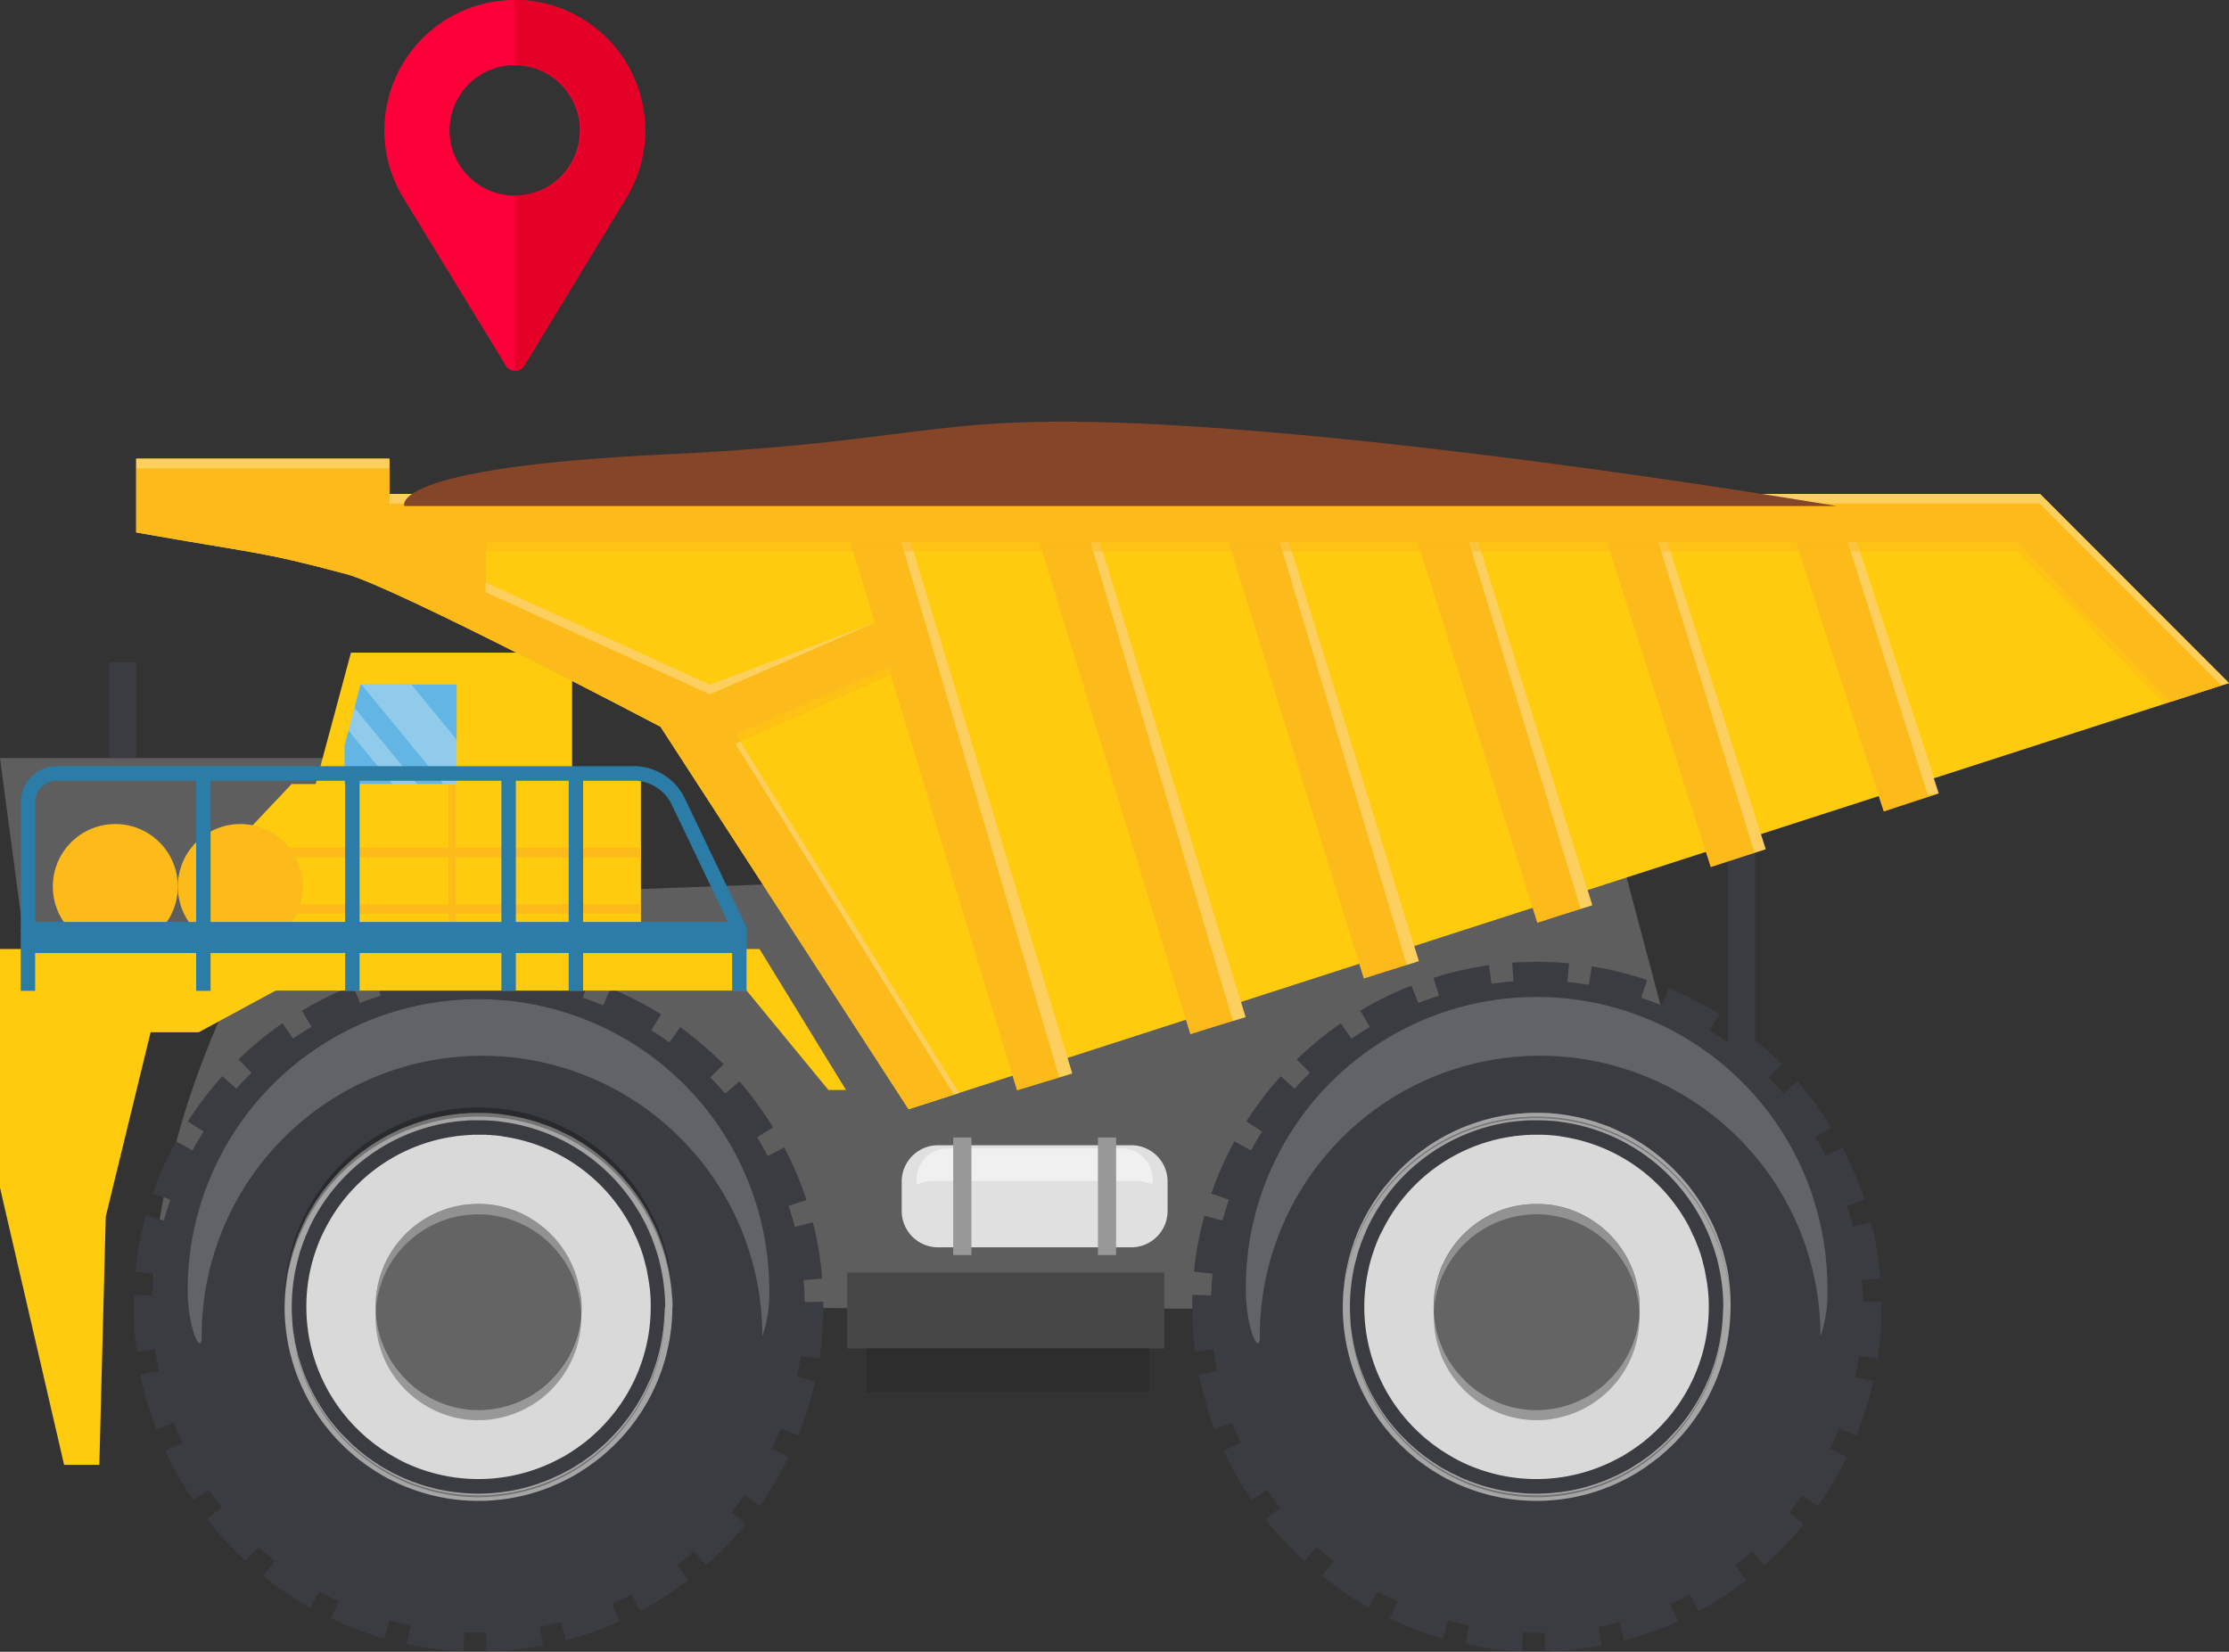 <svg xmlns="http://www.w3.org/2000/svg" width="129.207" height="95.755" viewBox="0 0 129.207 95.755">
  <rect x="0" y="0" width="129.207" height="95.755" fill="#333333" stroke="none"/>
  <g id="Truck" transform="translate(-651.435 -536.084)">
    <g id="Truck-2" data-name="Truck">
      <g id="Group_2641" data-name="Group 2641" transform="translate(651.435 562.676)">
        <rect id="Rectangle_1929" data-name="Rectangle 1929" width="1.581" height="15.838" transform="translate(100.15 20.298)" fill="#3b3c42"/>
        <path id="Path_85" data-name="Path 85" d="M287.531,254.246l-7.037-26.5-77.625,2.893s-7.418,11.208-7.418,23.452C202.449,254.086,287.531,254.246,287.531,254.246Z" transform="translate(-186.589 -204.915)" fill="#5e5e5e"/>
        <rect id="Rectangle_1930" data-name="Rectangle 1930" width="18.39" height="4.401" transform="translate(49.108 47.179)" fill="#474747"/>
        <rect id="Rectangle_1931" data-name="Rectangle 1931" width="16.387" height="2.53" transform="translate(50.232 51.579)" fill="#2d2d2d"/>
        <g id="Group_31" data-name="Group 31" transform="translate(69.092 29.176)">
          <path id="Path_86" data-name="Path 86" d="M224.781,251.4a16.284,16.284,0,0,1-32.5,1.485v-.005c-.044-.488-.066-.985-.066-1.48a16.309,16.309,0,0,1,16.176-16.29h.1c.244,0,.479.008.716.013a16.309,16.309,0,0,1,15.441,14.254,1.229,1.229,0,0,0,.016.137A15.18,15.18,0,0,1,224.781,251.4Zm-10.773,8.313c.089-.067.2-.13.288-.2.138-.1.274-.2.405-.3a1.022,1.022,0,0,0,.117-.1,1.6,1.6,0,0,0,.157-.127c.117-.1.235-.2.341-.311a.69.69,0,0,0,.113-.107c.078-.07.166-.16.25-.248a9.92,9.92,0,0,0,2.8-6.919,9.122,9.122,0,0,0-.156-1.735,1.049,1.049,0,0,0-.028-.142c0-.066-.027-.133-.032-.2-.032-.149-.067-.3-.113-.453a.818.818,0,0,0-.032-.143c-.028-.118-.059-.229-.091-.337-.054-.164-.109-.318-.173-.483-.02-.045-.032-.093-.058-.143s-.045-.123-.071-.185a4.227,4.227,0,0,0-.2-.42.457.457,0,0,0-.059-.139c-.048-.1-.1-.211-.148-.31a9.981,9.981,0,0,0-7.423-5.19.553.553,0,0,0-.153-.027c-.056-.009-.131-.015-.2-.027-.138-.009-.283-.023-.421-.032h-.045a.6.6,0,0,1-.145-.012h-.7a.512.512,0,0,0-.161.016.608.608,0,0,0-.15,0c-.071,0-.131.011-.2.015-.153.013-.311.03-.468.045a.693.693,0,0,0-.146.027c-.113.008-.227.03-.338.05a9.97,9.97,0,0,0-7.229,5.45,1.163,1.163,0,0,0-.074.139,1.237,1.237,0,0,0-.086.181c-.066.141-.126.283-.18.424-.018.051-.035.1-.05.143-.047.109-.081.224-.118.33-.056.162-.106.319-.15.49a1.4,1.4,0,0,0-.041.143c-.012.068-.038.131-.047.187-.035.16-.074.3-.094.455a1.5,1.5,0,0,0-.028.15c-.02.122-.043.231-.056.348a9.416,9.416,0,0,0-.1,1.388,9.942,9.942,0,0,0,3.047,7.167.508.508,0,0,0,.11.1,1.55,1.55,0,0,0,.142.134c.122.11.236.213.359.313.043.03.076.059.113.087.086.072.179.144.276.213.142.1.278.2.424.3.04.028.085.054.125.078s.107.071.17.107c.131.085.264.162.4.236a1.229,1.229,0,0,0,.138.075c.1.055.2.106.3.16a9.974,9.974,0,0,0,9.056-.16c.05-.023.087-.047.138-.075a1.663,1.663,0,0,0,.175-.093c.13-.076.266-.161.4-.248a1.279,1.279,0,0,1,.119-.074Z" transform="translate(-188.513 -231.402)" fill="#7a7a7a"/>
          <path id="Path_87" data-name="Path 87" d="M228.115,255.612c.018-.129.043-.256.062-.385h0l1.069.166a20.018,20.018,0,0,0,.225-3.3l-1.081.013c0-.2-.015-.4-.02-.594v-.039c-.005-.11-.015-.217-.019-.325s-.012-.2-.023-.31l1.077-.086a19.827,19.827,0,0,0-.539-3.267l-1.052.267c-.051-.211-.106-.405-.168-.614s-.123-.405-.188-.608l1.032-.34a19.365,19.365,0,0,0-1.285-3.044l-.955.5c-.1-.181-.2-.37-.3-.554v-.005l-.185-.313c-.03-.051-.056-.1-.086-.156a.045.045,0,0,1-.013-.02l-.03-.05.924-.566a20.9,20.9,0,0,0-1.952-2.671l-.82.709-.342-.384-.083-.089a.922.922,0,0,0-.07-.075c-.122-.13-.243-.259-.368-.386l.769-.765a21.8,21.8,0,0,0-2.508-2.152l-.636.884v0c-.022-.015-.054-.03-.076-.047-.067-.054-.135-.1-.2-.146s-.158-.109-.239-.165h0c-.026-.019-.054-.034-.078-.054l-.453-.292.569-.922a20.247,20.247,0,0,0-2.933-1.513l-.416,1h0l-.023-.018-.566-.221-.6-.211.355-1.022c-.539-.191-1.062-.329-1.593-.468-.268-.067-.537-.131-.81-.184s-.539-.1-.81-.146l-.17,1.07c-.1-.017-.2-.03-.3-.04a1.2,1.2,0,0,1-.146-.027c-.062-.009-.116-.011-.175-.022s-.135-.016-.2-.027-.149-.013-.225-.022a1.821,1.821,0,0,0-.2-.024l.1-1.083c-.549-.048-1.114-.072-1.645-.083h-.444l-.389.015c-.271,0-.551.018-.824.035l.074,1.08a.538.538,0,0,0-.082.011l-.18.008c-.122.009-.243.022-.355.039h-.02l-.211.027-.419.054-.146-1.077c-.271.04-.541.083-.81.134s-.558.109-.821.17c-.519.119-1.08.263-1.593.435l.326,1.029-.6.2-.135.048a1.023,1.023,0,0,1-.113.04l-.086.026c-.066.03-.131.055-.192.083l-.08.018-.393-1a19.454,19.454,0,0,0-2.965,1.461l.553.93c-.027.02-.062.044-.1.066l-.437.264h0c-.06.04-.113.082-.177.125a.353.353,0,0,0-.089.055c-.044.031-.087.054-.131.083s-.086.056-.134.089l-.616-.888a19.988,19.988,0,0,0-2.549,2.1l.757.769-.187.191c-.055.049-.1.1-.152.152-.027.026-.052.052-.076.079l-.035.036c-.024.022-.04.04-.066.067-.054.059-.1.109-.162.169-.018.023-.035.044-.056.067-.049.058-.1.107-.15.161l-.8-.722a19.107,19.107,0,0,0-2,2.623l.912.586c-.067.109-.135.216-.2.327l-.134.216-.313.549-.954-.526c-.127.242-.26.492-.388.75-.113.224-.233.5-.345.735s-.215.506-.319.766c-.054.119-.1.26-.154.4l-.139.376,1.022.358-.194.6-.179.608h0l-1.044-.283a19.564,19.564,0,0,0-.608,3.248l1.077.112-.005.008c-.007.093-.011.2-.019.3s-.02.215-.028.321l-.005.04v.132l-.022.381-.005.081-1.079-.038a20.837,20.837,0,0,0,.153,3.3l1.079-.142a.406.406,0,0,0,.007.059c.022.2.054.381.087.568l.109.632-1.062.209a20.392,20.392,0,0,0,.918,3.174l1.013-.389c.067.2.153.4.235.593l.225.506.028.079-.983.448a19.829,19.829,0,0,0,1.629,2.876l.9-.608h0a.506.506,0,0,1,.03.043c.052.075.1.146.149.223a2.669,2.669,0,0,0,.191.256c.114.17.25.338.378.506l-.853.672a20.557,20.557,0,0,0,2.247,2.423l.73-.8.472.415c.028.027.06.047.085.071s.074.062.114.094c.091.085.193.164.3.244l-.676.844a19.189,19.189,0,0,0,2.7,1.831l.56-.923.038.024h0a.787.787,0,0,1,.117.062c.032.02.071.034.1.056.1.054.2.109.3.157.2.094.378.189.565.278h0l-.456.978a19.359,19.359,0,0,0,3.087,1.163l.3-1.037.1.024c.036.011.081.027.121.036l.162.04.231.06.093.019.519.129h0l-.229,1.051a19.5,19.5,0,0,0,3.294.42l.038-1.087.313.011.327.005h.624l.032,1.079a18.469,18.469,0,0,0,3.271-.35l-.2-1.058c.085-.019.172-.035.256-.059a1.925,1.925,0,0,0,.264-.051.281.281,0,0,0,.045-.012.218.218,0,0,0,.052-.009l.618-.152.278,1.048c.537-.137,1.064-.3,1.579-.484.534-.189,1.018-.381,1.545-.624l-.456-.982.574-.271.507-.256.06-.028.512.953.369-.2.348-.2c.252-.146.476-.294.709-.445.461-.3.912-.616,1.347-.949l-.664-.864.362-.274.135-.115v-.005l.223-.189c.028-.022.056-.047.086-.07a.179.179,0,0,0,.051-.048l.022-.019.1-.09.709.819a20.343,20.343,0,0,0,2.293-2.383l-.841-.684q.049-.061.094-.122a.446.446,0,0,0,.05-.055l.056-.075c.062-.08.134-.162.2-.248l.373-.506h0l.888.627a21.35,21.35,0,0,0,1.684-2.843l-.974-.471.013-.039a.9.9,0,0,0,.062-.121c.045-.094.086-.193.127-.292l.063-.13c.016-.028.024-.066.039-.1.028-.062.063-.126.089-.192.035-.1.079-.2.122-.295l1,.405a19.112,19.112,0,0,0,.991-3.154l-1.06-.24.133-.622A2.2,2.2,0,0,0,228.115,255.612Z" transform="translate(-189.498 -232.394)" fill="#3b3c42"/>
          <path id="Path_88" data-name="Path 88" d="M192.6,253.5a16.25,16.25,0,1,1,32.5,0,7.371,7.371,0,0,0,.4-2.673,16.855,16.855,0,1,0-33.709,0C191.794,253.055,192.6,254.743,192.6,253.5Z" transform="translate(-188.666 -231.815)" fill="#fff" opacity="0.2"/>
          <g id="Group_30" data-name="Group 30" transform="translate(8.74 8.743)">
            <path id="Path_89" data-name="Path 89" d="M217.325,253.728a1.139,1.139,0,0,1-.048.106c-.054.165-.125.325-.189.486C217.174,254.127,217.251,253.931,217.325,253.728Zm-2.5,3.93h0c-.054.056-.11.115-.164.168a1.977,1.977,0,0,0,.164-.169ZM196.6,252.466a4.376,4.376,0,0,0,.161.617,2.662,2.662,0,0,1-.091-.333c-.019-.1-.053-.19-.07-.285Zm21.788-2.414v.051a11.255,11.255,0,0,1-3.309,7.9c-.1.1-.191.185-.287.271-.035.031-.067.067-.1.1-.09.07-.177.156-.27.227-.056.056-.122.11-.188.17a.607.607,0,0,0-.118.083c-.144.112-.284.224-.439.325a3.016,3.016,0,0,1-.314.225.571.571,0,0,1-.117.074c-.1.068-.2.134-.3.2-.072.036-.146.085-.225.123a.836.836,0,0,1-.115.067,11.177,11.177,0,0,1-10.584.184,2.646,2.646,0,0,1-.344-.184.992.992,0,0,1-.118-.067l-.3-.179a1.811,1.811,0,0,1-.217-.142.382.382,0,0,1-.114-.074c-.157-.1-.3-.2-.453-.318-.106-.08-.212-.149-.313-.235a1.075,1.075,0,0,0-.1-.08c-.089-.081-.177-.156-.268-.232-.067-.055-.131-.121-.2-.17-.027-.027-.064-.062-.094-.093a11.219,11.219,0,0,1-3.589-8.121v-.1c0-.173.007-.354.012-.528.007-.067.007-.126.011-.191.007-.148.02-.287.039-.433.015-.213.05-.421.075-.635.022-.129.047-.254.072-.384v-.008c.013-.039.023-.086.032-.126.028-.154.063-.313.106-.466a.86.86,0,0,1,.028-.113c.066-.252.141-.492.224-.738.02-.07.04-.131.064-.2s.041-.113.063-.173c.008-.018.02-.04.032-.062a2.731,2.731,0,0,1,.126-.325,2.661,2.661,0,0,1,.113-.247,1.155,1.155,0,0,1,.048-.112.727.727,0,0,1,.074-.141,9.121,9.121,0,0,1,.52-.958c.113-.191.232-.374.366-.558.056-.083.106-.168.164-.243.109-.149.225-.294.34-.427s.22-.271.338-.405a10.483,10.483,0,0,1,1.131-1.114c.154-.135.314-.264.483-.39.143-.106.282-.2.429-.31a.716.716,0,0,1,.079-.054,2.251,2.251,0,0,1,.239-.154,4.291,4.291,0,0,1,.368-.227.179.179,0,0,1,.032-.024c.189-.1.372-.212.561-.3l.056-.028c.2-.1.4-.2.6-.283s.427-.173.645-.251.447-.149.662-.216c.232-.064.456-.123.684-.173s.464-.1.7-.13c.138-.026.283-.047.423-.06.028,0,.063-.007.1-.007a.433.433,0,0,0,.067-.015c.052-.005.112-.011.164-.011h.122a.627.627,0,0,1,.107-.019c.252-.019.5-.022.75-.022.275,0,.551.005.83.024a1.029,1.029,0,0,0,.134.019.582.582,0,0,1,.1.005.4.4,0,0,1,.086.005.643.643,0,0,0,.067.015.4.4,0,0,1,.09.007.492.492,0,0,1,.13.019c.209.024.42.06.62.1.235.04.464.093.69.148.2.055.405.109.6.166.049.019.109.028.162.055.191.067.378.129.564.2.228.086.43.175.644.278s.405.2.614.3c.17.09.336.192.5.288.251.148.5.311.73.48.161.123.325.243.479.369a5.636,5.636,0,0,1,.475.405,7.945,7.945,0,0,1,.643.625c.117.117.223.237.334.366.012.011.022.015.022.028a5.926,5.926,0,0,1,.427.522,10.364,10.364,0,0,1,.759,1.127c.112.2.227.394.327.6a1.744,1.744,0,0,1,.093.176c.122.237.229.49.33.743a.573.573,0,0,1,.041.118.5.5,0,0,0,.03.062.167.167,0,0,1,.016.068,1.444,1.444,0,0,1,.1.263,1.209,1.209,0,0,1,.086.259c.019.044.028.09.05.131a2.387,2.387,0,0,1,.064.24.506.506,0,0,1,.036.131c.027.114.059.229.082.349a1.717,1.717,0,0,1,.062.243.689.689,0,0,0,.028.126A11.8,11.8,0,0,1,218.393,250.052Zm-.419,0a10.375,10.375,0,0,0-.194-2.026c-.011-.044-.018-.1-.023-.135a2.381,2.381,0,0,1-.052-.24c-.031-.125-.062-.256-.089-.378-.013-.045-.03-.087-.043-.131-.028-.121-.066-.24-.106-.361-.056-.181-.113-.341-.183-.512a.465.465,0,0,0-.048-.134,1.191,1.191,0,0,0-.089-.228c-.048-.117-.1-.236-.15-.353a1.3,1.3,0,0,1-.066-.131,3.14,3.14,0,0,0-.165-.333,10.825,10.825,0,0,0-8.255-5.774.562.562,0,0,0-.139-.019c-.078-.015-.162-.02-.239-.027-.114-.005-.235-.018-.348-.027-.016,0-.028-.005-.04,0a1.208,1.208,0,0,0-.138-.005c-.127-.005-.251-.009-.374-.009H206.9c-.076,0-.138,0-.211.005a1.258,1.258,0,0,0-.142.005,1.474,1.474,0,0,0-.232.022c-.135.005-.263.018-.39.031a.753.753,0,0,0-.142.019c-.126.013-.252.028-.369.05a10.873,10.873,0,0,0-8.055,6.063c-.018.044-.038.091-.058.131-.031.075-.063.138-.089.217a2.33,2.33,0,0,0-.149.363,1.072,1.072,0,0,0-.059.134c-.039.113-.083.24-.121.355a3.921,3.921,0,0,0-.158.518,1.293,1.293,0,0,0-.035.138c-.023.082-.048.152-.063.229-.032.126-.056.256-.087.382,0,.036-.019.09-.023.135-.023.127-.048.244-.064.37v.007a10.362,10.362,0,0,0-.126,1.646v.1c0,.284.019.562.04.837a1.269,1.269,0,0,0,.016.2c.018.134.031.28.058.416.012.09.023.175.043.266a5.629,5.629,0,0,0,.117.593,4.372,4.372,0,0,0,.161.617,10.509,10.509,0,0,0,1.17,2.634c.087.15.181.295.283.437.066.1.138.2.2.292s.141.193.213.282c.125.156.25.3.382.456.089.109.179.2.274.3.113.121.233.236.35.349.03.035.067.067.1.1a1.138,1.138,0,0,0,.1.091,1.85,1.85,0,0,0,.173.158h.007c.05.044.094.089.142.129s.1.086.153.133h0a.836.836,0,0,1,.112.082c.089.072.189.157.283.224l.428.3a.12.12,0,0,1,.03.022.3.3,0,0,0,.059.031.221.221,0,0,0,.059.034c.066.048.131.1.188.133a.207.207,0,0,1,.062.039c.09.056.188.109.282.162h.005a.549.549,0,0,0,.123.062.216.216,0,0,0,.079.043,1.53,1.53,0,0,0,.247.135h.008c.156.079.314.153.466.227.133.058.258.116.393.161a2.331,2.331,0,0,0,.318.122,8.082,8.082,0,0,0,1,.313.827.827,0,0,0,.149.04c.123.034.248.063.374.086a8.831,8.831,0,0,0,1.062.16,8.946,8.946,0,0,0,1.1.062c.161,0,.327-.005.487-.016h.09c.139-.009.288-.019.425-.036a.97.97,0,0,0,.145-.016,3.906,3.906,0,0,0,.492-.063,4.307,4.307,0,0,0,.531-.089,8.371,8.371,0,0,0,1.025-.269,3.2,3.2,0,0,0,.4-.133c.153-.055.31-.1.46-.172s.3-.118.44-.192a5.833,5.833,0,0,0,.633-.317.312.312,0,0,0,.086-.043.771.771,0,0,0,.121-.062c.066-.036.138-.078.2-.121.11-.067.217-.139.33-.213a1.147,1.147,0,0,1,.123-.067l.027-.022c.1-.07.187-.13.275-.2a4.6,4.6,0,0,0,.436-.322c.268-.213.539-.451.792-.694.056-.054.106-.107.16-.168h0c.173-.176.346-.361.512-.546s.321-.39.475-.59a10.84,10.84,0,0,0,1.271-2.2c.086-.193.164-.39.237-.594.047-.127.094-.248.131-.37a11.178,11.178,0,0,0,.491-2.624c0-.162.024-.315.024-.474v-.121A.229.229,0,0,0,217.973,250.052Z" transform="translate(-195.908 -238.797)" fill="#a5a5a5"/>
          </g>
          <path id="Path_90" data-name="Path 90" d="M207.038,258.047a10.839,10.839,0,0,0,10.821-10.82v-.11a10.82,10.82,0,1,1-21.64,0v.1A10.839,10.839,0,0,0,207.038,258.047Z" transform="translate(-187.057 -227.019)" opacity="0.3"/>
          <path id="Path_91" data-name="Path 91" d="M207.16,239.01a11.244,11.244,0,0,1,11.235,11.133v-.1a11.244,11.244,0,0,0-22.48,0v.1A11.252,11.252,0,0,1,207.16,239.01Z" transform="translate(-187.179 -230.048)" opacity="0.3"/>
          <path id="Path_92" data-name="Path 92" d="M216.805,249.713a9.909,9.909,0,0,1-2.8,6.919c-.083.087-.172.179-.25.248a.642.642,0,0,1-.113.107c-.106.1-.225.211-.341.311a1.584,1.584,0,0,1-.157.127.92.92,0,0,1-.118.1q-.193.152-.405.3c-.093.071-.2.134-.288.2-.04.028-.09.053-.125.08-.133.086-.268.172-.4.248a1.422,1.422,0,0,1-.175.093,1.505,1.505,0,0,1-.138.075,9.975,9.975,0,0,1-9.056.16c-.1-.054-.2-.1-.3-.16a1.509,1.509,0,0,1-.138-.075c-.134-.074-.267-.152-.4-.236-.063-.036-.118-.072-.17-.107s-.085-.048-.125-.078c-.146-.091-.282-.2-.424-.3-.1-.07-.191-.142-.276-.213-.036-.028-.071-.058-.113-.087-.123-.1-.237-.2-.359-.313a1.784,1.784,0,0,1-.142-.134.542.542,0,0,1-.11-.1,9.942,9.942,0,0,1-3.047-7.167,9.407,9.407,0,0,1,.1-1.388c.012-.118.035-.227.056-.349a1.506,1.506,0,0,1,.028-.15c.022-.15.059-.295.094-.455.008-.056.034-.118.047-.187.011-.051.028-.1.041-.144.044-.17.094-.327.15-.49.037-.106.071-.221.118-.33.013-.045.031-.093.05-.143.055-.142.114-.284.18-.424a1.117,1.117,0,0,1,.086-.181,1.172,1.172,0,0,1,.074-.139,9.967,9.967,0,0,1,7.227-5.45c.112-.019.225-.041.338-.05a.687.687,0,0,1,.146-.027c.157-.015.314-.031.468-.045.066,0,.126-.011.2-.015a.605.605,0,0,1,.15,0,.511.511,0,0,1,.161-.016h.7a.6.6,0,0,0,.145.012h.045c.139.011.284.024.421.032.067.012.142.018.2.027a.547.547,0,0,1,.153.027,9.983,9.983,0,0,1,7.423,5.19c.052.1.1.2.148.31a.429.429,0,0,1,.059.139,3.826,3.826,0,0,1,.2.42c.026.063.048.13.071.185s.037.1.058.143c.064.165.121.319.173.483.032.107.064.22.091.337a.63.63,0,0,1,.032.143c.047.149.08.3.113.453.007.064.028.131.032.2a1.041,1.041,0,0,1,.028.142A8.686,8.686,0,0,1,216.805,249.713Z" transform="translate(-186.844 -229.715)" fill="#d9d9d9"/>
          <path id="Path_93" data-name="Path 93" d="M211.714,248.642a5.928,5.928,0,0,1-1.677,4.139c-.05.054-.1.1-.15.148a.428.428,0,0,1-.062.062,2.519,2.519,0,0,1-.2.187.516.516,0,0,1-.1.075.138.138,0,0,1-.071.062c-.072.063-.156.125-.239.187-.059.034-.113.079-.176.114-.019.018-.05.031-.072.051-.075.048-.16.1-.239.146a.763.763,0,0,1-.1.056c-.034.016-.056.032-.085.045a5.919,5.919,0,0,1-5.418.094c-.064-.031-.123-.062-.18-.093a.474.474,0,0,1-.083-.045c-.082-.048-.161-.09-.243-.142l-.1-.063a.8.8,0,0,1-.075-.05c-.086-.055-.169-.114-.256-.172-.054-.044-.113-.09-.162-.133a.261.261,0,0,1-.067-.054c-.074-.063-.149-.122-.216-.183-.028-.024-.058-.058-.086-.085a.265.265,0,0,1-.063-.062,5.941,5.941,0,0,1-1.823-4.288,5.753,5.753,0,0,1,.052-.834c.009-.064.02-.134.036-.2a.509.509,0,0,1,.016-.086,2.569,2.569,0,0,1,.054-.275.878.878,0,0,0,.028-.118.322.322,0,0,1,.027-.082c.027-.1.059-.2.091-.3.019-.064.043-.133.067-.192a.8.8,0,0,1,.028-.09c.035-.086.071-.173.106-.256a1.012,1.012,0,0,1,.059-.1c.022-.029.019-.052.036-.086a5.969,5.969,0,0,1,4.326-3.263c.067-.008.134-.019.2-.034a.772.772,0,0,0,.087-.009c.093-.008.187-.015.275-.02a.919.919,0,0,1,.118-.015h.091a.3.3,0,0,1,.1-.009h.213q.1,0,.2.007h.131c.085.007.17.018.251.023.04,0,.085.011.117.012l.091.009a5.993,5.993,0,0,1,4.437,3.113c.032.063.066.127.093.184a.239.239,0,0,1,.036.086,2.651,2.651,0,0,1,.119.255,1.04,1.04,0,0,1,.046.106.611.611,0,0,0,.035.09c.036.09.064.187.1.286.019.067.036.13.051.2a.327.327,0,0,1,.028.082c.02.094.045.185.06.275a.664.664,0,0,1,.026.119c.005.028.011.056.018.086a5.145,5.145,0,0,1,.093,1.037Z" transform="translate(-185.76 -228.644)" fill="#646464"/>
          <path id="Path_94" data-name="Path 94" d="M199.818,248.405a2.023,2.023,0,0,1,.036-.2.456.456,0,0,1,.016-.086,2.507,2.507,0,0,1,.054-.275,1.015,1.015,0,0,0,.028-.116.369.369,0,0,1,.027-.086c.027-.1.059-.2.091-.291.019-.067.043-.133.067-.2.005-.028.022-.059.028-.086.035-.089.071-.169.106-.259.018-.032.036-.068.059-.1a.579.579,0,0,0,.036-.085,5.983,5.983,0,0,1,4.326-3.263c.067-.011.134-.022.2-.028q.044,0,.087-.013c.093-.008.187-.016.275-.027a.866.866,0,0,1,.118-.008.511.511,0,0,1,.091,0,.267.267,0,0,1,.1-.011h.213c.07,0,.138,0,.2.005a.453.453,0,0,0,.087.005h.033a2.241,2.241,0,0,1,.251.02c.04.007.085.012.117.015a.609.609,0,0,1,.091.013,5.959,5.959,0,0,1,4.437,3.107c.032.058.066.127.093.184a.243.243,0,0,1,.036.085,2.671,2.671,0,0,1,.119.254,1.144,1.144,0,0,1,.045.112.441.441,0,0,0,.035.086c.036.1.064.189.1.29.019.067.036.135.051.2a.372.372,0,0,1,.028.086c.02.09.045.179.06.273a.593.593,0,0,1,.026.119c.005.028.011.054.018.086.036.239.062.48.078.723.008-.094.013-.187.013-.282a5.8,5.8,0,0,0-.09-1.04c-.007-.028-.012-.056-.018-.086a.668.668,0,0,0-.026-.118c-.015-.089-.04-.18-.06-.275a.323.323,0,0,0-.028-.082,1.967,1.967,0,0,0-.051-.2c-.035-.1-.063-.2-.1-.286a.433.433,0,0,1-.035-.09,1.033,1.033,0,0,0-.045-.106c-.034-.086-.076-.173-.119-.255a.282.282,0,0,0-.036-.086c-.028-.058-.06-.122-.093-.184a5.993,5.993,0,0,0-4.437-3.113l-.091-.009c-.031,0-.076-.008-.116-.012-.081-.005-.166-.016-.251-.023h-.115a1.978,1.978,0,0,0-.2-.007h-.213a.3.3,0,0,0-.1.009h-.091a.909.909,0,0,0-.118.015c-.089.005-.183.012-.276.02a.811.811,0,0,1-.087.009,1.791,1.791,0,0,1-.2.034,5.966,5.966,0,0,0-4.326,3.263.611.611,0,0,0-.035.086c-.022.031-.04.072-.059.1l-.106.256a.5.5,0,0,0-.028.09c-.024.06-.048.129-.067.193-.032.1-.066.193-.091.3a.326.326,0,0,0-.027.082c-.007.044-.02.082-.028.119a2.565,2.565,0,0,0-.054.275.457.457,0,0,0-.016.086,1.885,1.885,0,0,0-.036.2,5.765,5.765,0,0,0-.052.834,3.152,3.152,0,0,0,.012.338A5.729,5.729,0,0,1,199.818,248.405Z" transform="translate(-185.748 -228.643)" fill="#fff" opacity="0.3"/>
          <path id="Path_95" data-name="Path 95" d="M199.819,247.8a1.817,1.817,0,0,0,.036.2.6.6,0,0,0,.016.087,2.409,2.409,0,0,0,.054.27.882.882,0,0,1,.028.122.543.543,0,0,0,.027.085c.027.1.059.2.091.295.019.063.043.13.067.193.005.031.022.059.028.086.035.086.071.17.106.258.018.036.036.07.059.107a.676.676,0,0,0,.035.079,5.956,5.956,0,0,0,4.326,3.26,1.62,1.62,0,0,0,.2.035.389.389,0,0,1,.087.016c.093.009.187.016.275.022.04.005.081.005.118.009a.677.677,0,0,0,.091,0,.349.349,0,0,0,.1.008.888.888,0,0,0,.161.009.14.14,0,0,0,.052-.009h.2a.6.6,0,0,1,.087,0h.033a2.04,2.04,0,0,0,.251-.019c.039,0,.085-.012.116-.012a.62.62,0,0,1,.091-.016,5.976,5.976,0,0,0,4.437-3.106c.032-.062.066-.126.093-.189a.187.187,0,0,0,.036-.079,2.72,2.72,0,0,0,.119-.256,1.087,1.087,0,0,0,.045-.109.524.524,0,0,1,.035-.086c.036-.1.064-.189.1-.291.019-.066.036-.131.051-.2a.565.565,0,0,0,.028-.085c.02-.089.045-.185.06-.27a.63.63,0,0,0,.026-.121.812.812,0,0,1,.018-.087c.036-.242.062-.48.078-.725.008.093.013.187.013.287a5.674,5.674,0,0,1-.09,1.03c-.007.036-.012.066-.018.089a.6.6,0,0,1-.026.119c-.015.09-.04.183-.06.271a.355.355,0,0,1-.028.086c-.013.066-.031.134-.051.2-.035.1-.063.2-.1.291a.326.326,0,0,0-.035.087c-.011.034-.03.071-.045.106a2.751,2.751,0,0,1-.118.256.25.25,0,0,1-.036.085c-.028.058-.06.127-.093.183a5.964,5.964,0,0,1-4.437,3.106.2.2,0,0,1-.091.016.879.879,0,0,1-.117.015l-.251.024h-.028a.593.593,0,0,0-.087,0h-.2a.121.121,0,0,1-.032.005,1.769,1.769,0,0,1-.18-.005q-.094,0-.187,0a.652.652,0,0,0-.117-.012c-.089-.009-.183-.015-.276-.027a.278.278,0,0,1-.087-.016c-.074-.005-.141-.019-.2-.027a6.007,6.007,0,0,1-4.326-3.263.487.487,0,0,1-.035-.085c-.022-.036-.041-.074-.059-.1l-.106-.259a.585.585,0,0,1-.028-.087c-.024-.067-.048-.131-.067-.2-.032-.1-.066-.192-.091-.292a.377.377,0,0,1-.027-.086c-.007-.036-.02-.078-.028-.115a2.483,2.483,0,0,1-.054-.274.382.382,0,0,1-.016-.09,1.629,1.629,0,0,1-.036-.2,5.691,5.691,0,0,1-.052-.828,3.181,3.181,0,0,1,.012-.342A5.592,5.592,0,0,0,199.819,247.8Z" transform="translate(-185.749 -226.977)" opacity="0.3"/>
        </g>
        <g id="Group_33" data-name="Group 33" transform="translate(7.737 29.176)">
          <path id="Path_96" data-name="Path 96" d="M269.714,251.4a16.285,16.285,0,0,1-32.5,1.485v-.005c-.041-.488-.064-.985-.064-1.48a16.309,16.309,0,0,1,16.177-16.29h.1c.243,0,.482.008.715.013a16.309,16.309,0,0,1,15.443,14.254c0,.047.008.091.012.137a15.2,15.2,0,0,1,.117,1.886Zm-10.776,8.313c.093-.067.2-.13.288-.2.142-.1.273-.2.405-.3a1.355,1.355,0,0,0,.118-.1,1.676,1.676,0,0,0,.153-.127c.114-.1.236-.2.344-.311a1.029,1.029,0,0,0,.114-.107c.079-.07.164-.16.247-.248a9.917,9.917,0,0,0,2.8-6.919,9.354,9.354,0,0,0-.158-1.735c-.007-.051-.018-.091-.028-.142s-.024-.133-.032-.2a4.582,4.582,0,0,0-.113-.453.706.706,0,0,0-.034-.143c-.028-.118-.059-.229-.091-.337-.055-.164-.106-.318-.17-.483-.023-.045-.034-.093-.058-.143s-.048-.123-.072-.185a4.306,4.306,0,0,0-.2-.42.45.45,0,0,0-.058-.139c-.048-.1-.1-.211-.152-.31a9.965,9.965,0,0,0-7.421-5.19.552.552,0,0,0-.153-.027c-.055-.009-.129-.015-.2-.027-.138-.009-.286-.023-.427-.032H254a.6.6,0,0,1-.146-.012h-.7a.488.488,0,0,0-.158.016.611.611,0,0,0-.15,0c-.074,0-.134.011-.2.015l-.468.045a.639.639,0,0,0-.143.027c-.117.008-.228.03-.341.05a9.977,9.977,0,0,0-7.228,5.45q-.079.159-.154.321c-.067.141-.126.283-.18.424-.02.051-.039.1-.052.143-.048.109-.082.224-.117.33-.058.162-.1.319-.148.49a.932.932,0,0,0-.045.143c-.011.068-.036.131-.045.187-.036.16-.074.3-.1.455a1.443,1.443,0,0,0-.026.15c-.02.122-.044.231-.056.348a9.8,9.8,0,0,0-.094,1.388,9.946,9.946,0,0,0,3.046,7.167.534.534,0,0,0,.107.1,1.448,1.448,0,0,0,.145.134c.121.11.236.213.357.313.045.03.079.059.114.087q.131.108.275.213c.144.1.28.2.425.3.04.028.086.054.125.078s.1.071.169.107c.133.085.267.162.4.236.052.028.093.052.139.075.1.055.2.106.3.16a9.97,9.97,0,0,0,9.053-.16,1.518,1.518,0,0,0,.138-.075,1.982,1.982,0,0,0,.177-.093c.127-.076.264-.161.4-.248a.982.982,0,0,1,.121-.075Z" transform="translate(-233.429 -231.402)" fill="#7a7a7a"/>
          <path id="Path_97" data-name="Path 97" d="M273.067,255.612c.019-.129.043-.256.062-.385h0l1.069.166a19.715,19.715,0,0,0,.224-3.3l-1.08.013c0-.2-.016-.4-.02-.594v-.039c0-.11-.015-.217-.022-.325s-.011-.2-.022-.31l1.079-.086a19.392,19.392,0,0,0-.541-3.267l-1.049.267c-.051-.211-.107-.405-.168-.614s-.126-.405-.188-.608l1.032-.34a19.637,19.637,0,0,0-1.286-3.044l-.957.5c-.1-.181-.2-.37-.3-.554v-.005l-.183-.313a1.49,1.49,0,0,1-.089-.156.048.048,0,0,1-.015-.02l-.03-.05.927-.566a21.3,21.3,0,0,0-1.952-2.671l-.825.709-.341-.384-.079-.089c-.024-.026-.05-.052-.075-.075-.117-.13-.242-.259-.369-.386l.771-.765a21.589,21.589,0,0,0-2.51-2.152l-.635.884v0l-.078-.047c-.068-.054-.135-.1-.2-.146s-.154-.109-.236-.165h0c-.024-.019-.054-.034-.076-.054l-.455-.292.57-.922a20.4,20.4,0,0,0-2.938-1.513l-.416,1h0l-.026-.018-.564-.221-.6-.211.357-1.022c-.539-.191-1.057-.329-1.591-.468-.268-.067-.537-.131-.81-.184s-.538-.1-.81-.146l-.17,1.07c-.1-.017-.2-.03-.3-.04a1.214,1.214,0,0,1-.144-.027c-.063-.009-.118-.011-.177-.022s-.133-.016-.2-.027-.148-.013-.227-.022a1.74,1.74,0,0,0-.2-.024l.1-1.083c-.547-.048-1.114-.072-1.643-.083h-.44l-.393.015c-.273,0-.549.018-.825.035l.075,1.08a.463.463,0,0,0-.078.011l-.183.008c-.123.009-.242.022-.358.039h-.017l-.212.027-.42.054-.143-1.077c-.272.04-.542.083-.81.134s-.557.109-.819.17c-.519.119-1.079.263-1.594.435l.327,1.029-.6.2-.135.048a1.086,1.086,0,0,1-.11.039l-.086.026c-.068.03-.134.055-.2.083l-.078.018-.4-1a19.382,19.382,0,0,0-2.965,1.461l.555.93c-.028.02-.064.044-.1.066-.149.09-.295.176-.439.264h0c-.059.04-.114.082-.177.125a.317.317,0,0,0-.09.055c-.043.031-.086.054-.127.083s-.086.056-.135.089l-.616-.888a20.1,20.1,0,0,0-2.55,2.1l.757.769-.188.191c-.052.049-.1.1-.153.152-.024.026-.047.052-.075.079l-.035.036-.064.067c-.052.059-.1.109-.162.169a.5.5,0,0,1-.058.067c-.048.058-.1.107-.145.161l-.81-.722a19.339,19.339,0,0,0-2,2.623l.912.585c-.068.109-.135.216-.2.327-.045.07-.09.143-.133.216l-.314.549-.953-.526c-.129.242-.262.492-.386.75-.117.224-.233.5-.349.735s-.213.506-.317.766c-.056.119-.1.26-.157.4l-.141.376,1.026.358-.2.6-.179.608h0l-1.044-.283a19.4,19.4,0,0,0-.6,3.248l1.075.112v.008c-.008.093-.012.2-.024.3s-.02.215-.027.321v.05a.715.715,0,0,1-.007.123l-.019.381-.007.081-1.079-.038a20.525,20.525,0,0,0,.156,3.3l1.077-.142a.276.276,0,0,0,.007.059c.022.2.055.381.086.568l.108.632-1.06.209a20.244,20.244,0,0,0,.919,3.174l1.013-.389c.07.2.156.4.235.593l.228.506.028.079-.985.448a19.439,19.439,0,0,0,1.629,2.876l.9-.608h0a.267.267,0,0,1,.027.043c.054.075.1.146.148.223.063.086.126.172.193.256.113.17.248.338.377.506l-.852.672a20.343,20.343,0,0,0,2.249,2.423l.727-.8.474.415c.028.027.058.047.082.071s.075.062.114.094c.093.085.2.164.295.244l-.675.844a19.361,19.361,0,0,0,2.706,1.831l.556-.923.043.024h0a.7.7,0,0,1,.114.062c.032.02.074.034.1.056.1.054.2.109.3.157.193.094.374.189.563.278h0l-.459.978a19.473,19.473,0,0,0,3.088,1.163l.3-1.037.1.024c.039.011.082.027.12.036l.168.04.227.06.093.019.523.129h0l-.232,1.051a19.5,19.5,0,0,0,3.292.42l.039-1.092.313.011.326.005h.633l.032,1.079a18.514,18.514,0,0,0,3.276-.35l-.2-1.058c.085-.019.173-.035.256-.059a2.07,2.07,0,0,0,.266-.051.183.183,0,0,0,.041-.012.253.253,0,0,0,.058-.009l.616-.152.275,1.048c.539-.137,1.069-.3,1.581-.484.535-.189,1.02-.381,1.545-.624l-.453-.982.574-.272.507-.256.059-.028.514.953.365-.2.348-.2c.256-.146.479-.294.716-.445.457-.3.907-.616,1.346-.949l-.665-.864.362-.274.137-.115v-.005l.221-.189.087-.07a.2.2,0,0,0,.054-.048l.022-.019.1-.09.709.819a20.111,20.111,0,0,0,2.292-2.383l-.841-.684.1-.121c.018-.018.032-.036.048-.055s.036-.05.054-.075c.063-.08.137-.162.2-.248l.372-.506h0l.891.627a21.47,21.47,0,0,0,1.68-2.843l-.974-.471.016-.04a1.084,1.084,0,0,0,.059-.12c.047-.094.089-.193.133-.292l.058-.13c.016-.028.026-.066.041-.1a2.044,2.044,0,0,0,.086-.192c.035-.1.082-.2.125-.295l.995.405a19.114,19.114,0,0,0,.99-3.154l-1.056-.24.131-.622A1.948,1.948,0,0,0,273.067,255.612Z" transform="translate(-234.433 -232.394)" fill="#3b3c42"/>
          <path id="Path_98" data-name="Path 98" d="M237.541,253.5a16.249,16.249,0,0,1,32.5,0,7.373,7.373,0,0,0,.4-2.673,16.855,16.855,0,0,0-33.71,0C236.729,253.055,237.541,254.743,237.541,253.5Z" transform="translate(-233.588 -231.815)" fill="#fff" opacity="0.2"/>
          <g id="Group_32" data-name="Group 32" transform="translate(8.751 8.749)">
            <path id="Path_99" data-name="Path 99" d="M262.261,253.728c-.012.04-.03.07-.043.106-.06.165-.129.325-.191.486C262.114,254.127,262.191,253.931,262.261,253.728Zm-2.5,3.93h.005c-.052.056-.111.115-.166.168.058-.054.108-.108.163-.169Zm-18.222-5.192a4.775,4.775,0,0,0,.16.617,2.88,2.88,0,0,1-.089-.333c-.016-.1-.049-.19-.069-.285Zm21.789-2.414v.051a11.25,11.25,0,0,1-3.31,7.9c-.093.1-.192.185-.288.271-.032.031-.064.067-.1.1-.089.07-.173.156-.266.227-.059.056-.126.11-.188.17a.538.538,0,0,0-.118.083c-.146.112-.287.224-.441.325a3.021,3.021,0,0,1-.315.225.562.562,0,0,1-.117.074c-.1.068-.2.134-.3.2-.071.036-.146.085-.221.123-.043.024-.074.047-.117.067a11.179,11.179,0,0,1-10.586.184,2.807,2.807,0,0,1-.342-.184,1,1,0,0,1-.119-.067l-.3-.179a2,2,0,0,1-.213-.142.325.325,0,0,1-.114-.074,5.351,5.351,0,0,1-.453-.318c-.106-.08-.212-.149-.313-.235a1.287,1.287,0,0,0-.106-.08c-.087-.081-.178-.156-.267-.232-.067-.055-.133-.121-.2-.17-.027-.027-.063-.062-.093-.093a11.2,11.2,0,0,1-3.589-8.121v-.1c0-.173,0-.354.007-.528.007-.067.007-.126.015-.191a3.793,3.793,0,0,1,.036-.432c.015-.213.048-.421.075-.635.02-.129.048-.254.071-.384v-.008a1.146,1.146,0,0,0,.032-.126c.03-.154.066-.313.11-.466a.7.7,0,0,1,.024-.113c.067-.252.142-.492.224-.738.02-.07.04-.131.064-.2a1.828,1.828,0,0,0,.064-.173c.007-.018.02-.039.031-.062a3.026,3.026,0,0,1,.127-.325,2.1,2.1,0,0,1,.115-.247,1.116,1.116,0,0,1,.047-.112.73.73,0,0,1,.064-.135,8.215,8.215,0,0,1,.519-.958,6.651,6.651,0,0,1,.369-.558,2.369,2.369,0,0,1,.162-.243c.109-.149.225-.294.338-.427s.219-.272.34-.405a10.344,10.344,0,0,1,1.13-1.114c.154-.135.313-.264.482-.39.145-.106.282-.2.428-.31a.754.754,0,0,1,.082-.054,2.513,2.513,0,0,1,.237-.154,4.2,4.2,0,0,1,.369-.227.138.138,0,0,1,.032-.024c.188-.1.37-.212.559-.3a.538.538,0,0,1,.058-.028c.2-.1.4-.2.6-.283s.424-.173.644-.251.444-.149.66-.216.453-.123.684-.173.463-.1.7-.13c.138-.026.283-.047.425-.06.027,0,.06-.007.094-.007a.509.509,0,0,0,.067-.015c.054-.005.112-.011.165-.011h.118a.7.7,0,0,1,.11-.019c.25-.019.5-.022.748-.022.275,0,.553.005.829.024a1.028,1.028,0,0,0,.137.019.574.574,0,0,1,.1.005.405.405,0,0,1,.086.005.448.448,0,0,0,.068.015.4.4,0,0,1,.087.007.463.463,0,0,1,.127.019c.213.024.421.06.623.1.237.041.463.093.691.148.2.055.405.109.6.166.05.019.107.028.162.055.188.067.377.129.562.2.227.086.433.175.643.277s.411.2.617.3c.172.09.333.192.5.288.247.148.5.311.727.48.161.123.326.243.478.369a4.729,4.729,0,0,1,.474.405,7.757,7.757,0,0,1,.645.625c.117.118.224.237.336.366.011.011.02.015.02.028a5.922,5.922,0,0,1,.425.522,9.826,9.826,0,0,1,.761,1.127c.113.2.228.394.327.6a1.06,1.06,0,0,1,.09.176,7.973,7.973,0,0,1,.333.743.582.582,0,0,1,.043.118c.011.022.018.044.028.062a.166.166,0,0,1,.018.068,1.451,1.451,0,0,1,.1.263,1.133,1.133,0,0,1,.085.259c.016.044.028.09.048.131.022.079.048.153.068.24a.646.646,0,0,1,.035.131c.028.115.059.229.083.349.024.079.04.157.06.243a.6.6,0,0,0,.028.126,11.568,11.568,0,0,1,.222,2.185Zm-.416,0a10.588,10.588,0,0,0-.2-2.026c-.012-.043-.018-.1-.026-.134-.023-.085-.032-.162-.052-.24-.03-.125-.06-.256-.086-.378a1.317,1.317,0,0,1-.043-.131,3.046,3.046,0,0,0-.11-.361c-.054-.181-.11-.341-.179-.512a.829.829,0,0,0-.05-.134,1.1,1.1,0,0,0-.089-.228c-.047-.116-.1-.236-.15-.353-.022-.038-.044-.086-.064-.131a3.172,3.172,0,0,0-.168-.333,10.819,10.819,0,0,0-8.252-5.774.591.591,0,0,0-.139-.019c-.078-.015-.164-.02-.24-.027-.114-.005-.232-.018-.349-.027-.018,0-.027-.005-.039,0a1.154,1.154,0,0,0-.138-.005c-.123-.005-.25-.009-.376-.009h-.329c-.078,0-.138,0-.2.005a1.244,1.244,0,0,0-.144.005,1.54,1.54,0,0,0-.235.022c-.134.005-.26.018-.389.031a.735.735,0,0,0-.142.019c-.125.013-.251.028-.37.05a10.88,10.88,0,0,0-8.055,6.063c-.016.044-.038.091-.055.131-.03.075-.063.138-.09.217a2.613,2.613,0,0,0-.15.363q-.03.064-.058.134c-.039.114-.083.24-.121.355a4.385,4.385,0,0,0-.16.518,1.341,1.341,0,0,0-.032.138,1.413,1.413,0,0,0-.062.229c-.034.126-.06.256-.087.382-.008.036-.019.09-.027.135-.023.127-.044.244-.064.37v.007a10.693,10.693,0,0,0-.125,1.646v.1c0,.284.019.562.04.837a1.269,1.269,0,0,0,.018.2c.012.134.028.28.055.416.011.09.023.175.043.266.026.2.071.39.118.593a4.754,4.754,0,0,0,.16.617,10.656,10.656,0,0,0,1.17,2.634c.09.15.187.295.283.437.064.1.138.2.2.292s.142.193.217.282c.125.156.246.3.378.456.089.109.177.2.278.3s.233.236.35.349c.031.035.067.067.094.1s.068.059.1.091a1.589,1.589,0,0,0,.174.158h.005c.052.044.094.089.142.129l.15.133h0a.847.847,0,0,1,.113.082c.089.072.189.157.28.224l.43.3a.156.156,0,0,1,.028.022.28.28,0,0,0,.06.031.214.214,0,0,0,.058.034c.067.048.134.1.191.133a.2.2,0,0,1,.062.039c.089.056.188.109.28.162h0a.524.524,0,0,0,.127.062.21.21,0,0,0,.075.043,1.65,1.65,0,0,0,.247.135h.009c.154.079.313.153.466.227.135.058.258.117.4.161a2.039,2.039,0,0,0,.313.122,8.112,8.112,0,0,0,1.006.313.85.85,0,0,0,.148.04c.122.034.248.063.374.086a11.616,11.616,0,0,0,2.16.221c.164,0,.326-.005.484-.016h.093c.138-.009.286-.019.423-.036a.969.969,0,0,0,.149-.016,3.91,3.91,0,0,0,.49-.063,4.276,4.276,0,0,0,.533-.089,8.667,8.667,0,0,0,1.028-.269,3.062,3.062,0,0,0,.39-.133,4.909,4.909,0,0,0,.461-.172,4.183,4.183,0,0,0,.44-.192,6.1,6.1,0,0,0,.635-.317.281.281,0,0,0,.083-.043.616.616,0,0,0,.125-.062c.063-.037.137-.078.2-.121.11-.067.22-.139.333-.213a.89.89,0,0,1,.121-.067c.011-.009.018-.013.028-.022.1-.07.183-.13.273-.2a4.431,4.431,0,0,0,.435-.322c.267-.213.538-.451.79-.694.056-.054.106-.107.161-.168h.005c.172-.176.345-.361.506-.546s.322-.39.475-.59a10.924,10.924,0,0,0,1.273-2.2c.085-.193.162-.39.233-.594.047-.127.094-.248.131-.37a11.108,11.108,0,0,0,.491-2.624c0-.162.027-.315.027-.474v-.12a.359.359,0,0,0,.022-.093Z" transform="translate(-240.842 -238.803)" fill="#a5a5a5"/>
          </g>
          <path id="Path_100" data-name="Path 100" d="M251.973,258.047a10.839,10.839,0,0,0,10.819-10.82v-.11a10.821,10.821,0,1,1-21.642,0v.1A10.839,10.839,0,0,0,251.973,258.047Z" transform="translate(-231.971 -227.019)" opacity="0.3"/>
          <path id="Path_101" data-name="Path 101" d="M252.09,239.017a11.253,11.253,0,0,1,11.235,11.133v-.1a11.244,11.244,0,1,0-22.479,0v.1A11.25,11.25,0,0,1,252.09,239.017Z" transform="translate(-232.088 -230.055)" opacity="0.3"/>
          <path id="Path_102" data-name="Path 102" d="M261.727,249.713a9.907,9.907,0,0,1-2.8,6.919c-.083.087-.168.179-.247.248a.909.909,0,0,1-.114.107c-.107.1-.229.211-.344.311a1.667,1.667,0,0,1-.153.127,1.176,1.176,0,0,1-.118.1c-.133.1-.263.2-.405.3-.09.071-.2.134-.288.2-.039.028-.089.053-.122.08-.133.086-.271.172-.4.248a1.859,1.859,0,0,1-.177.093,1.223,1.223,0,0,1-.138.075,9.97,9.97,0,0,1-9.053.16c-.1-.054-.2-.1-.3-.16l-.139-.075c-.13-.074-.264-.152-.4-.236-.064-.036-.117-.072-.169-.107s-.085-.048-.125-.078c-.145-.091-.282-.2-.425-.3-.1-.07-.187-.142-.275-.213a1.432,1.432,0,0,0-.115-.087c-.12-.1-.236-.2-.357-.313a1.593,1.593,0,0,1-.145-.134.572.572,0,0,1-.107-.1,9.947,9.947,0,0,1-3.045-7.167,9.792,9.792,0,0,1,.094-1.388c.012-.117.035-.227.056-.348a1.452,1.452,0,0,1,.026-.15c.026-.15.062-.295.1-.455.008-.056.034-.119.045-.187a1.122,1.122,0,0,1,.045-.144c.043-.17.09-.327.148-.49.035-.106.07-.221.117-.33.013-.045.031-.093.052-.143.055-.142.113-.284.18-.424a1,1,0,0,1,.086-.181.924.924,0,0,1,.068-.139,9.974,9.974,0,0,1,7.229-5.45c.113-.019.225-.041.341-.05a.634.634,0,0,1,.144-.027c.156-.015.315-.031.468-.045.067,0,.127-.011.2-.015a.6.6,0,0,1,.15,0,.487.487,0,0,1,.158-.016h.7a.6.6,0,0,0,.146.012h.043c.142.011.29.024.428.032.067.012.141.018.2.027a.551.551,0,0,1,.153.027,9.966,9.966,0,0,1,7.421,5.19c.054.1.1.2.152.31a.425.425,0,0,1,.058.139,4.069,4.069,0,0,1,.2.42c.024.063.048.13.072.185s.034.1.058.143c.064.165.116.319.17.483.032.107.064.22.091.337a.628.628,0,0,1,.034.143,4.552,4.552,0,0,1,.113.453c.009.064.028.131.032.2a1.044,1.044,0,0,1,.028.142,8.681,8.681,0,0,1,.156,1.732Z" transform="translate(-231.745 -229.715)" fill="#d9d9d9"/>
          <path id="Path_103" data-name="Path 103" d="M256.648,248.642a5.939,5.939,0,0,1-1.677,4.139l-.149.148c-.028.024-.047.048-.064.062a2.749,2.749,0,0,1-.2.187.487.487,0,0,1-.1.075.14.14,0,0,1-.067.062c-.078.063-.161.125-.242.187-.059.034-.114.079-.176.114-.019.018-.05.031-.072.051-.076.048-.158.1-.237.146a.962.962,0,0,1-.1.056c-.029.013-.06.032-.086.045a5.917,5.917,0,0,1-5.416.094c-.067-.031-.126-.062-.183-.093a.585.585,0,0,1-.082-.045c-.08-.048-.161-.09-.243-.142l-.1-.063c-.026-.018-.052-.031-.074-.05-.086-.055-.169-.114-.256-.172-.054-.044-.111-.09-.161-.133a.322.322,0,0,1-.068-.054c-.072-.063-.143-.122-.215-.183a1.012,1.012,0,0,1-.086-.085.3.3,0,0,1-.064-.062,5.936,5.936,0,0,1-1.823-4.288,5.4,5.4,0,0,1,.054-.834,2,2,0,0,1,.036-.2.325.325,0,0,1,.013-.086c.011-.09.035-.181.054-.275a.724.724,0,0,0,.03-.118.383.383,0,0,1,.028-.082,2.46,2.46,0,0,1,.089-.3,1.525,1.525,0,0,1,.068-.192.386.386,0,0,1,.028-.09c.036-.086.07-.173.1-.256.018-.031.036-.072.058-.1a.308.308,0,0,0,.036-.086,5.976,5.976,0,0,1,4.326-3.263,1.854,1.854,0,0,0,.2-.034.746.746,0,0,0,.087-.009c.093-.008.187-.015.279-.02a.861.861,0,0,1,.117-.015h.089a.33.33,0,0,1,.1-.009h.2a2.013,2.013,0,0,1,.2.007h.116c.085.007.175.018.251.023.041,0,.085.011.118.012l.091.009a6,6,0,0,1,4.438,3.113c.032.063.064.127.09.184a.288.288,0,0,1,.041.086c.043.082.083.169.117.255.013.031.03.074.043.106a.672.672,0,0,0,.04.09c.032.09.064.187.1.286.02.067.035.13.054.2a.318.318,0,0,1,.024.082c.023.094.048.185.062.274a.556.556,0,0,1,.024.118.369.369,0,0,1,.018.086A5.061,5.061,0,0,1,256.648,248.642Z" transform="translate(-230.674 -228.644)" fill="#646464"/>
          <path id="Path_104" data-name="Path 104" d="M244.766,248.405a1.921,1.921,0,0,1,.036-.2.3.3,0,0,1,.013-.086c.011-.09.035-.183.054-.274a.811.811,0,0,0,.03-.117.458.458,0,0,1,.028-.086,2.466,2.466,0,0,1,.089-.291,1.773,1.773,0,0,1,.068-.2.493.493,0,0,1,.028-.086c.035-.089.07-.169.1-.259l.058-.1c.012-.024.022-.054.035-.085a5.994,5.994,0,0,1,4.326-3.263c.07-.011.137-.022.2-.028a.8.8,0,0,0,.087-.013c.093-.008.187-.016.279-.027a.841.841,0,0,1,.117-.008.48.48,0,0,1,.089,0,.29.29,0,0,1,.1-.011h.208c.074,0,.142,0,.2.005a.462.462,0,0,0,.09.005h.026a2.161,2.161,0,0,1,.251.02c.04.007.085.012.117.015a.577.577,0,0,1,.091.013,5.967,5.967,0,0,1,4.438,3.107c.032.058.064.127.09.184a.3.3,0,0,1,.041.085,2.669,2.669,0,0,1,.117.254c.013.034.03.079.043.112a.472.472,0,0,0,.039.086c.032.1.064.189.1.29.02.067.035.135.054.2a.365.365,0,0,1,.024.086,2.549,2.549,0,0,1,.062.274.51.51,0,0,1,.024.118.344.344,0,0,1,.017.086c.041.239.063.48.081.723.005-.094.013-.187.013-.282a5.7,5.7,0,0,0-.093-1.04.408.408,0,0,0-.018-.086.563.563,0,0,0-.024-.118c-.013-.089-.038-.18-.062-.275a.316.316,0,0,0-.024-.082c-.018-.074-.032-.137-.054-.2-.032-.1-.064-.2-.1-.286a.589.589,0,0,1-.039-.09c-.012-.032-.028-.075-.043-.106-.034-.086-.075-.173-.117-.255a.347.347,0,0,0-.04-.086c-.027-.058-.058-.122-.09-.184a6,6,0,0,0-4.438-3.113l-.091-.009c-.032,0-.076-.008-.117-.012-.076-.005-.166-.016-.251-.023h-.117a2.021,2.021,0,0,0-.2-.007h-.209a.327.327,0,0,0-.1.009h-.089a.857.857,0,0,0-.117.015c-.091.005-.185.012-.279.02a.765.765,0,0,1-.087.009,1.608,1.608,0,0,1-.2.034,5.977,5.977,0,0,0-4.326,3.263c-.015.032-.024.058-.035.086a.791.791,0,0,1-.058.1c-.035.085-.07.172-.1.256a.3.3,0,0,0-.028.09,1.528,1.528,0,0,0-.068.192,2.235,2.235,0,0,0-.089.3.281.281,0,0,0-.028.082,1.148,1.148,0,0,1-.03.119c-.018.093-.043.184-.054.274a.306.306,0,0,0-.013.086,1.867,1.867,0,0,0-.036.2,5.4,5.4,0,0,0-.054.834c0,.109,0,.227.011.338a5.341,5.341,0,0,1,.044-.576Z" transform="translate(-230.679 -228.643)" fill="#fff" opacity="0.3"/>
          <path id="Path_105" data-name="Path 105" d="M244.758,247.8a1.834,1.834,0,0,0,.036.2.363.363,0,0,0,.013.087c.011.089.035.179.054.269a.72.72,0,0,1,.03.122.781.781,0,0,0,.028.085,2.777,2.777,0,0,0,.089.295,1.929,1.929,0,0,0,.068.193.423.423,0,0,0,.028.086c.035.086.07.17.1.258.018.036.036.07.058.107s.022.056.035.079a5.966,5.966,0,0,0,4.326,3.26,1.791,1.791,0,0,0,.2.035.377.377,0,0,1,.087.016c.093.009.187.016.279.022.038.005.079.005.118.009a.638.638,0,0,0,.089,0,.383.383,0,0,0,.1.008.867.867,0,0,0,.161.009.115.115,0,0,0,.047-.009h.2a.617.617,0,0,1,.09,0h.026a1.965,1.965,0,0,0,.251-.019c.041,0,.085-.012.118-.012a.66.66,0,0,1,.091-.016,5.976,5.976,0,0,0,4.438-3.106,2.026,2.026,0,0,0,.09-.189.221.221,0,0,0,.04-.079,2.735,2.735,0,0,0,.118-.256c.013-.032.03-.075.043-.109a.583.583,0,0,1,.04-.086c.032-.1.064-.189.1-.291.02-.066.035-.131.054-.2a.516.516,0,0,0,.024-.085c.023-.089.048-.185.062-.27a.537.537,0,0,0,.024-.121.472.472,0,0,0,.021-.084c.041-.242.063-.48.081-.725.005.093.013.187.013.287a5.563,5.563,0,0,1-.093,1.03.291.291,0,0,1-.018.089.511.511,0,0,1-.024.118,2.7,2.7,0,0,1-.062.272.348.348,0,0,1-.024.086c-.018.066-.032.134-.054.2-.032.1-.064.2-.1.291a.4.4,0,0,0-.039.087c-.012.034-.028.071-.043.106a2.719,2.719,0,0,1-.118.256.3.3,0,0,1-.041.085c-.027.058-.058.127-.09.183a5.976,5.976,0,0,1-4.438,3.106.2.2,0,0,1-.091.016.906.906,0,0,1-.118.015l-.251.024h-.026a.6.6,0,0,0-.09,0h-.2a.1.1,0,0,1-.027.005,1.746,1.746,0,0,1-.181-.005.758.758,0,0,1-.1,0,.629.629,0,0,1-.089,0,.687.687,0,0,0-.118-.012c-.091-.009-.185-.015-.279-.027a.282.282,0,0,1-.087-.016c-.071-.005-.138-.019-.2-.027a6.02,6.02,0,0,1-4.326-3.263.865.865,0,0,1-.035-.085c-.02-.036-.04-.074-.058-.1-.035-.086-.07-.172-.1-.259a.329.329,0,0,1-.028-.087,1.87,1.87,0,0,1-.068-.2,2.322,2.322,0,0,1-.089-.292.321.321,0,0,1-.028-.086c-.007-.036-.02-.078-.03-.114-.018-.093-.043-.183-.054-.275a.284.284,0,0,1-.013-.09,1.624,1.624,0,0,1-.036-.2,5.332,5.332,0,0,1-.054-.828c0-.116,0-.229.011-.342A5.238,5.238,0,0,0,244.758,247.8Z" transform="translate(-230.671 -226.977)" opacity="0.3"/>
        </g>
        <path id="Path_106" data-name="Path 106" d="M274.7,223.732H254.88l1.67,12.561H274.7Z" transform="translate(-254.88 -206.379)" fill="#5e5e5e"/>
        <path id="Path_107" data-name="Path 107" d="M174.742,211.021v4.27c7.037,1.252,7.082,1.052,12.191,2.418,2.788.743,18.2,8.845,18.2,8.845l14.384,22.175,2.634-.849.29-.093,69.851-22.55.405-.134h.007l2.926-.946.424-.135L285.1,213.061H189.42V211.02H174.742Z" transform="translate(-166.846 -211.02)" fill="#ffcb0f"/>
        <rect id="Rectangle_1932" data-name="Rectangle 1932" width="3.344" height="18.27" transform="translate(112.372 19.411) rotate(161.945)" fill="#fcbb1b"/>
        <path id="Path_108" data-name="Path 108" d="M200.94,234.093l3.184-1.028L197.6,212.652l-3.183,1.024Z" transform="translate(-101.772 -210.423)" fill="#fcbb1b"/>
        <path id="Path_109" data-name="Path 109" d="M209.157,237.273l3.186-1.013-7.375-23.469L201.78,213.8Z" transform="translate(-120.043 -210.374)" fill="#fcbb1b"/>
        <path id="Path_110" data-name="Path 110" d="M217.368,240.452l3.189-1-8.222-26.526-3.19,1Z" transform="translate(-138.31 -210.324)" fill="#fcbb1b"/>
        <path id="Path_111" data-name="Path 111" d="M225.58,243.629l3.2-.986L219.7,213.065l-3.2.989Z" transform="translate(-156.577 -210.273)" fill="#fcbb1b"/>
        <rect id="Rectangle_1933" data-name="Rectangle 1933" width="3.343" height="34.121" transform="translate(62.153 35.645) rotate(163.087)" fill="#fcbb1b"/>
        <g id="Group_34" data-name="Group 34" transform="translate(49.023 2.039)" opacity="0.5">
          <path id="Path_112" data-name="Path 112" d="M206.931,212.789l.051.16-2.679.853,7.324,23.31-.506.161L203.743,213.8Z" transform="translate(-171.028 -212.412)" fill="#fcbb1b"/>
          <path id="Path_113" data-name="Path 113" d="M199.562,212.652l.051.162-2.678.861,6.475,20.253-.506.164-6.524-20.417Z" transform="translate(-152.759 -212.463)" fill="#fcbb1b"/>
          <path id="Path_114" data-name="Path 114" d="M192.247,212.679l-2.675.873,5.621,17.194-.506.165-5.673-17.359,3.181-1.039Z" transform="translate(-134.489 -212.513)" fill="#fcbb1b"/>
          <path id="Path_115" data-name="Path 115" d="M214.294,212.926l.05.158-2.683.841,8.177,26.366-.507.16-8.223-26.525Z" transform="translate(-189.292 -212.363)" fill="#fcbb1b"/>
          <path id="Path_116" data-name="Path 116" d="M229.04,213.2l.048.154-2.689.819,9.875,32.479-.507.156-9.927-32.635Z" transform="translate(-225.84 -212.262)" fill="#fcbb1b"/>
          <path id="Path_117" data-name="Path 117" d="M221.671,213.063l.047.158-2.685.83,9.024,29.422-.506.157-9.075-29.579Z" transform="translate(-207.569 -212.312)" fill="#fcbb1b"/>
        </g>
        <path id="Path_118" data-name="Path 118" d="M201.78,212.937l.467-.148,7.375,23.469-.673.215Z" transform="translate(-117.322 -210.374)" fill="#fff" opacity="0.3"/>
        <path id="Path_119" data-name="Path 119" d="M200.752,233.251,194.417,212.8l.462-.148,6.524,20.41Z" transform="translate(-99.052 -210.424)" fill="#fff" opacity="0.3"/>
        <path id="Path_120" data-name="Path 120" d="M192.543,229.958l-5.482-17.3.457-.149,5.673,17.361Z" transform="translate(-80.795 -210.474)" fill="#fff" opacity="0.3"/>
        <path id="Path_121" data-name="Path 121" d="M216.506,213.212l.478-.149,9.073,29.579-.73.225Z" transform="translate(-153.858 -210.273)" fill="#fff" opacity="0.3"/>
        <path id="Path_122" data-name="Path 122" d="M223.866,213.349l.479-.148,9.927,32.636-.758.229Z" transform="translate(-172.122 -210.223)" fill="#fff" opacity="0.3"/>
        <path id="Path_123" data-name="Path 123" d="M209.145,213.075l.472-.149,8.222,26.525-.7.219Z" transform="translate(-135.593 -210.324)" fill="#fff" opacity="0.3"/>
        <path id="Path_124" data-name="Path 124" d="M265.585,237.551V226.409h-3.991v-7.151H248.775l-2.045,7.615h-1.394l-3.156,3.343v7.337Z" transform="translate(-228.432 -208.014)" fill="#ffcb0f"/>
        <path id="Path_125" data-name="Path 125" d="M281.491,240.014h1.021l-5.014-8.173H233.471v13.836l3.716,16.069h2.042l.372-14.394,2.6-10.683h2.786l4.457-2.415h27.31Z" transform="translate(-233.471 -203.418)" fill="#ffcb0f"/>
        <rect id="Rectangle_1934" data-name="Rectangle 1934" width="1.576" height="5.556" transform="translate(6.32 11.797)" fill="#3b3c42"/>
        <path id="Path_126" data-name="Path 126" d="M250,224.145v2.229h6.5v-5.765h-5.571l-.353,1.339-.344,1.327Z" transform="translate(-230.029 -207.518)" fill="#63b5e4"/>
        <path id="Path_127" data-name="Path 127" d="M175.06,211.43v3.718c7.037,1.252,7.082,1.052,12.191,2.418,2.788.743,18.2,8.845,18.2,8.845l14.373,22.17,2.634-.849L209.794,227.4l9-4-.923-3.039-9.563,4.162-13-5.925v-2.352H284.1l8.5,8.839.405-.134h.007l2.926-.946L285.4,213.469H189.737V211.43H175.062Z" transform="translate(-167.16 -210.87)" fill="#fcbb1b" opacity="0.5"/>
        <path id="Path_128" data-name="Path 128" d="M174.75,211.021v4.27c7.037,1.252,7.082,1.052,12.191,2.418,2.788.743,18.2,8.845,18.2,8.845l14.384,22.175,2.921-.942L209.495,227l8.862-3.895-.788-2.588-9.563,3.605-13-5.925v-2.351h88.785l8.9,9.262,3.357-1.081L285.1,213.061H189.427V211.02H174.75Z" transform="translate(-166.854 -211.02)" fill="#fcbb1b"/>
        <g id="Group_35" data-name="Group 35" transform="translate(7.9 0.002)" opacity="0.3">
          <path id="Path_129" data-name="Path 129" d="M228.95,223.043,241.627,243.4l-.288.091-12.662-20.327Z" transform="translate(-193.941 -206.632)" fill="#fff"/>
          <path id="Path_130" data-name="Path 130" d="M270.42,213.073H174.751v-.557H270.42l10.956,10.961-.421.137Z" transform="translate(-160.079 -210.475)" fill="#fff"/>
          <path id="Path_131" data-name="Path 131" d="M232.248,216.833v-.558l13,5.925,9.563-3.6-9.563,4.16Z" transform="translate(-212.001 -209.103)" fill="#fff"/>
          <rect id="Rectangle_1935" data-name="Rectangle 1935" width="14.672" height="0.558" transform="translate(0)" fill="#fff"/>
        </g>
        <g id="Group_37" data-name="Group 37" transform="translate(52.268 39.349)">
          <path id="Path_132" data-name="Path 132" d="M233.125,246.093H221.918a2.109,2.109,0,0,1-2.106-2.109v-1.7a2.107,2.107,0,0,1,2.106-2.109h11.207a2.106,2.106,0,0,1,2.1,2.109v1.7A2.11,2.11,0,0,1,233.125,246.093Z" transform="translate(-219.812 -239.725)" fill="#e0e0e0"/>
          <path id="Path_133" data-name="Path 133" d="M233.186,242.2H221.392a2.27,2.27,0,0,0-.946.213v-.3a1.809,1.809,0,0,1,1.806-1.806h10.076a1.81,1.81,0,0,1,1.807,1.806v.3A2.253,2.253,0,0,0,233.186,242.2Z" transform="translate(-219.582 -239.678)" fill="#fff" opacity="0.5"/>
          <g id="Group_36" data-name="Group 36" transform="translate(2.986)">
            <rect id="Rectangle_1936" data-name="Rectangle 1936" width="1.053" height="6.817" transform="translate(8.39)" fill="#989898"/>
            <rect id="Rectangle_1937" data-name="Rectangle 1937" width="1.057" height="6.817" transform="translate(0)" fill="#989898"/>
          </g>
        </g>
        <g id="Group_38" data-name="Group 38" transform="translate(13.747 22.549)">
          <rect id="Rectangle_1938" data-name="Rectangle 1938" width="23.406" height="0.557" fill="#fcbb1b"/>
        </g>
        <g id="Group_39" data-name="Group 39" transform="translate(13.747 25.819)">
          <rect id="Rectangle_1939" data-name="Rectangle 1939" width="23.406" height="0.56" fill="#fcbb1b"/>
        </g>
        <ellipse id="Ellipse_31" data-name="Ellipse 31" cx="3.623" cy="3.623" rx="3.623" ry="3.623" transform="translate(10.308 21.178)" fill="#fcbb1b"/>
        <ellipse id="Ellipse_32" data-name="Ellipse 32" cx="3.623" cy="3.623" rx="3.623" ry="3.623" transform="translate(3.062 21.178)" fill="#fcbb1b"/>
        <rect id="Rectangle_1940" data-name="Rectangle 1940" width="0.427" height="9.567" transform="translate(25.991 18.854)" fill="#fcbb1b"/>
        <g id="Group_40" data-name="Group 40" transform="translate(20.953 13.093)" opacity="0.3">
          <path id="Path_134" data-name="Path 134" d="M250,220.611l4.74,5.765h.783v-2.562l-2.625-3.2Z" transform="translate(-250 -220.611)" fill="#fff"/>
        </g>
        <g id="Group_41" data-name="Group 41" transform="translate(20.202 14.43)" opacity="0.3">
          <path id="Path_135" data-name="Path 135" d="M251.683,222.917l2.54,3.1h1.437l-3.634-4.426Z" transform="translate(-251.683 -221.59)" fill="#fff"/>
        </g>
        <g id="Group_50" data-name="Group 50" transform="translate(1.201 17.829)">
          <g id="Group_42" data-name="Group 42" transform="translate(0.002 0)">
            <path id="Path_136" data-name="Path 136" d="M238.107,233.944h41.241a.412.412,0,0,0,.353-.2.418.418,0,0,0,.026-.405l-3.6-7.516a3.305,3.305,0,0,0-2.769-1.747H239.781a2.092,2.092,0,0,0-2.089,2.09v7.351a.416.416,0,0,0,.414.423Zm40.576-.837H238.531v-6.936a1.254,1.254,0,0,1,1.253-1.253h33.573a2.479,2.479,0,0,1,2.016,1.272Z" transform="translate(-237.692 -224.08)" fill="#2b7ca6"/>
          </g>
          <g id="Group_43" data-name="Group 43" transform="translate(27.864 0.421)">
            <rect id="Rectangle_1941" data-name="Rectangle 1941" width="0.836" height="12.598" transform="translate(0)" fill="#2b7ca6"/>
          </g>
          <g id="Group_44" data-name="Group 44" transform="translate(31.764 0.421)">
            <rect id="Rectangle_1942" data-name="Rectangle 1942" width="0.837" height="12.598" transform="translate(0)" fill="#2b7ca6"/>
          </g>
          <g id="Group_45" data-name="Group 45" transform="translate(18.807 0.421)">
            <rect id="Rectangle_1943" data-name="Rectangle 1943" width="0.837" height="12.598" transform="translate(0)" fill="#2b7ca6"/>
          </g>
          <g id="Group_46" data-name="Group 46" transform="translate(10.169 0.421)">
            <rect id="Rectangle_1944" data-name="Rectangle 1944" width="0.836" height="12.598" transform="translate(0)" fill="#2b7ca6"/>
          </g>
          <g id="Group_47" data-name="Group 47" transform="translate(41.239 9.446)">
            <rect id="Rectangle_1945" data-name="Rectangle 1945" width="0.834" height="3.573" transform="translate(0)" fill="#2b7ca6"/>
          </g>
          <g id="Group_48" data-name="Group 48" transform="translate(0 9.446)">
            <rect id="Rectangle_1946" data-name="Rectangle 1946" width="0.836" height="3.573" fill="#2b7ca6"/>
          </g>
          <g id="Group_49" data-name="Group 49" transform="translate(0.416 9.446)">
            <rect id="Rectangle_1947" data-name="Rectangle 1947" width="41.24" height="1.379" fill="#2b7ca6"/>
          </g>
        </g>
      </g>
      <path id="Path_14959" data-name="Path 14959" d="M-8153.991,13203.8h-73.064s-1.08-2.225,15.139-2.994,15.291-2.664,31.434-1.564,36.455,4.559,36.455,4.559Z" transform="translate(8901.93 -12638.381)" fill="#844529"/>
    </g>
    <g id="location" transform="translate(597.715 536.084)">
      <path id="Path_15007" data-name="Path 15007" d="M83.557,0A7.563,7.563,0,0,0,76,7.557a7.452,7.452,0,0,0,1.134,3.968L83.045,21.2a.6.6,0,0,0,.428.29.627.627,0,0,0,.642-.3l5.928-9.762a7.454,7.454,0,0,0,1.071-3.867A7.563,7.563,0,0,0,83.557,0Zm0,11.336a3.779,3.779,0,1,1,3.779-3.779A3.774,3.774,0,0,1,83.557,11.336Z" transform="translate(0)" fill="#fd003a"/>
      <path id="Path_15008" data-name="Path 15008" d="M256,0V3.779a3.779,3.779,0,1,1,0,7.557V21.5a.624.624,0,0,0,.558-.31l5.928-9.762a7.453,7.453,0,0,0,1.071-3.867A7.563,7.563,0,0,0,256,0Z" transform="translate(-172.443)" fill="#e50027"/>
    </g>
  </g>
</svg>

